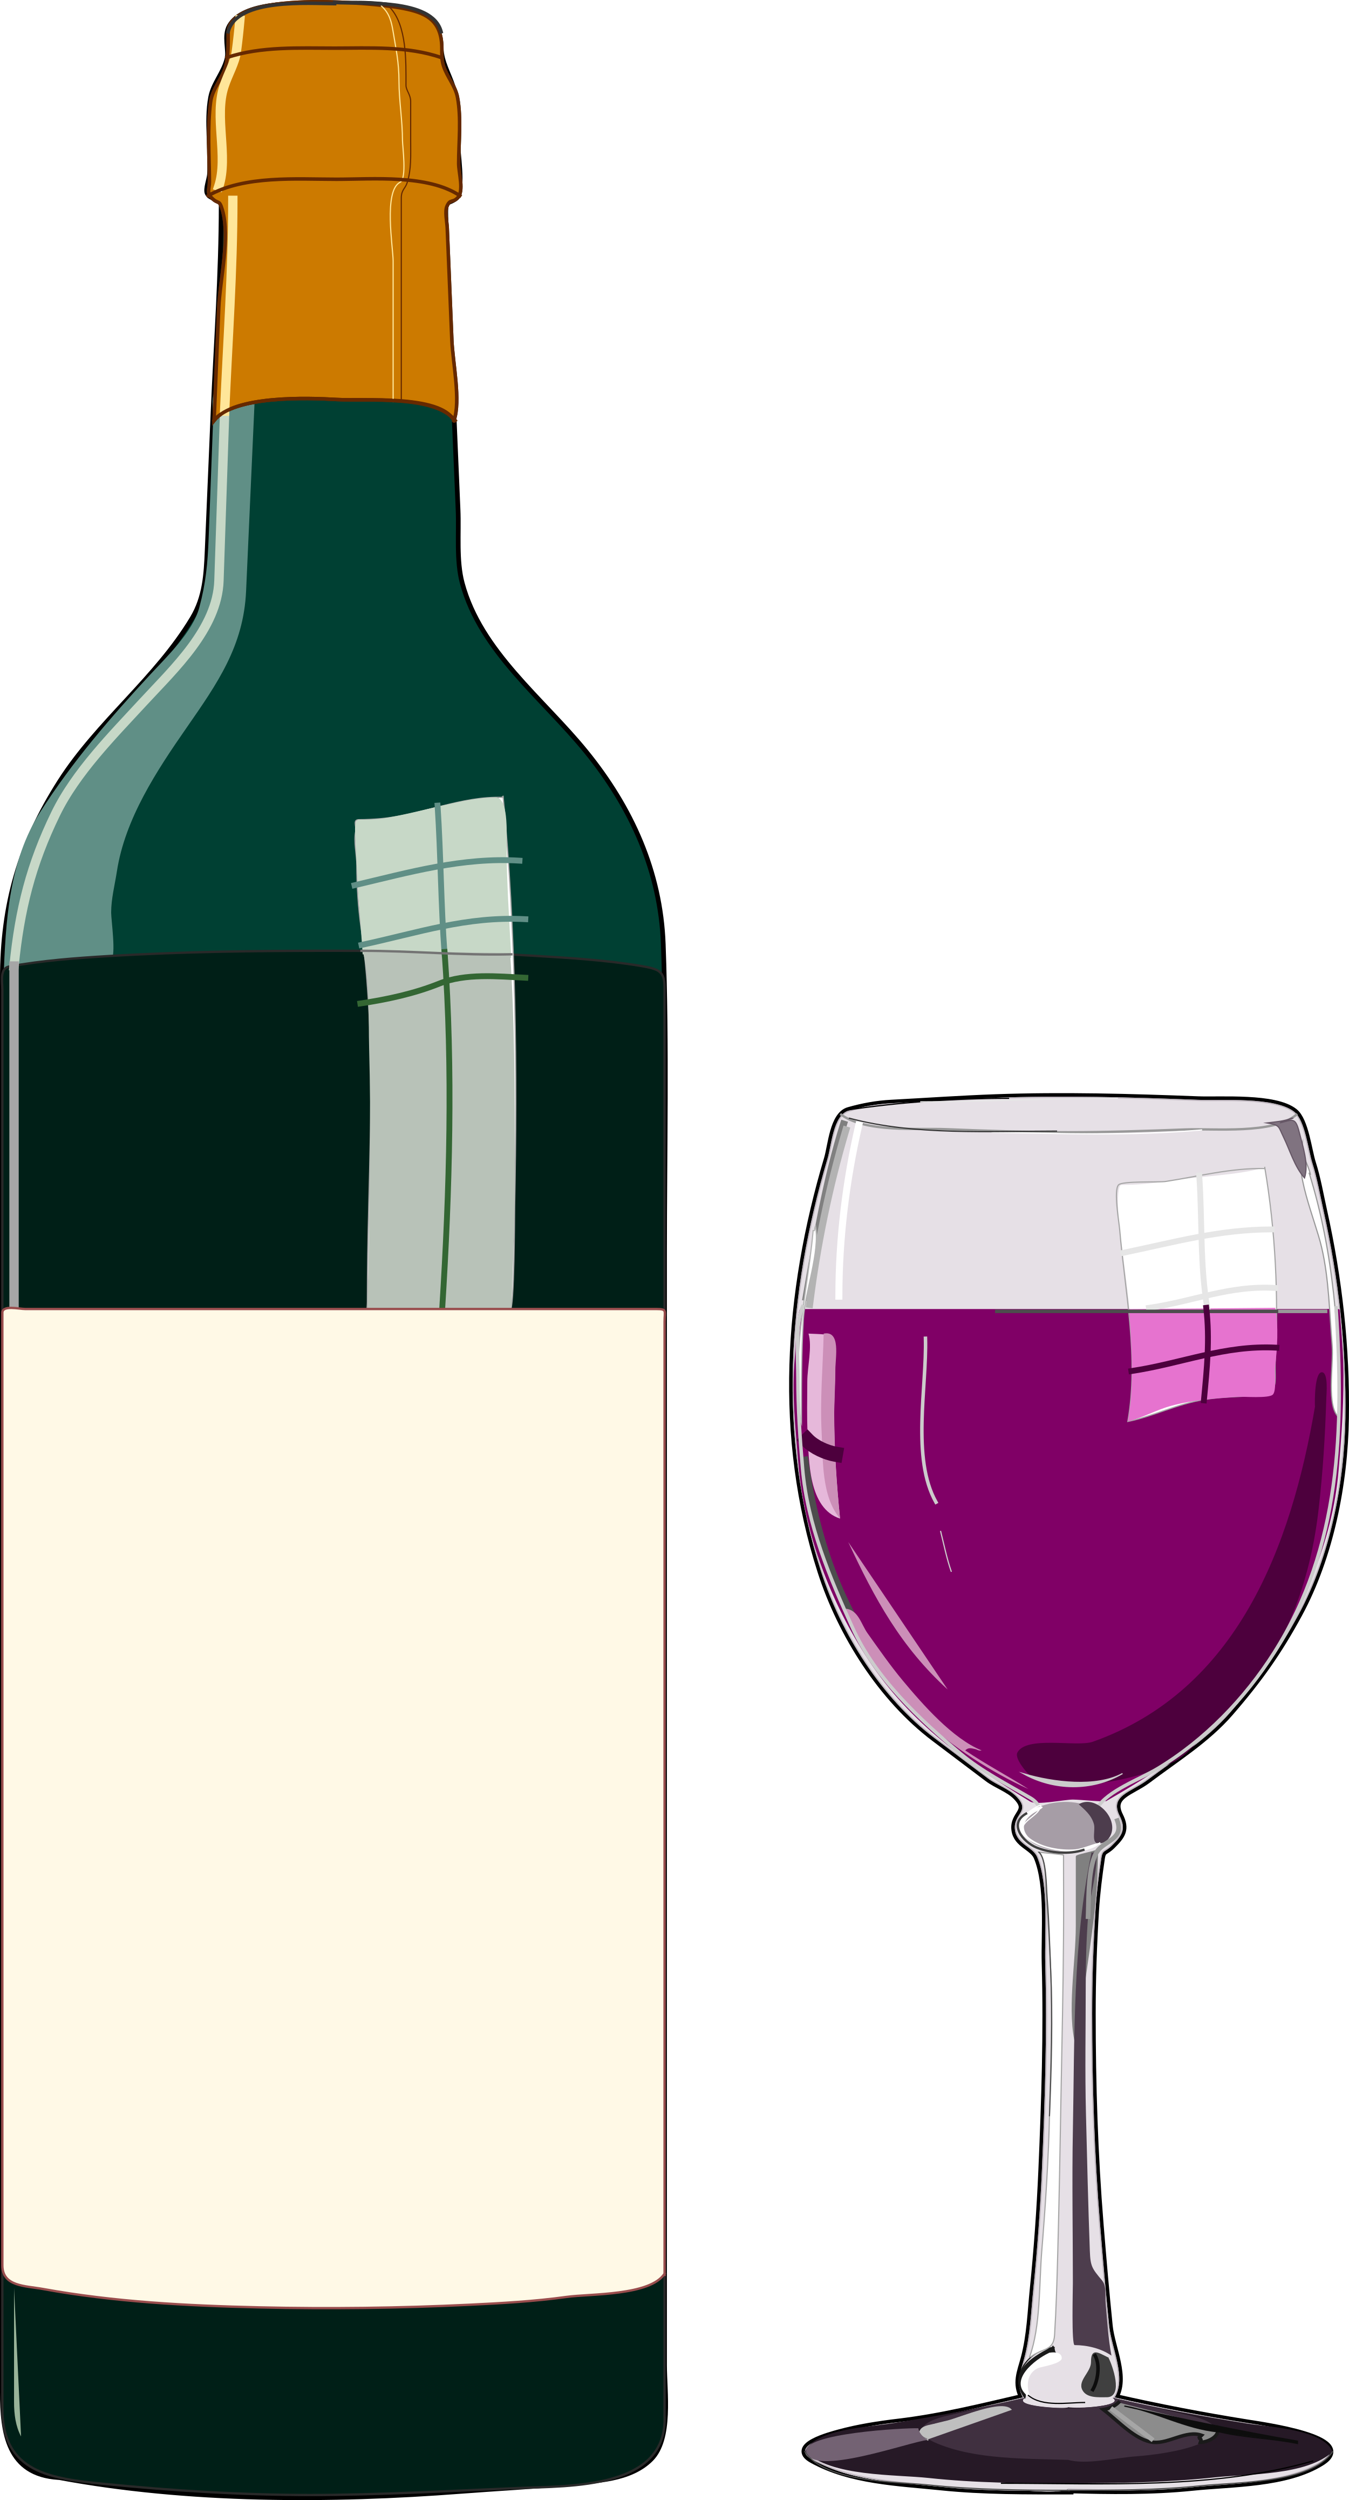 <?xml version="1.0" encoding="UTF-8" standalone="no"?>
<!-- Generator: Adobe Illustrator 12.0.0, SVG Export Plug-In . SVG Version: 6.00 Build 51448)  -->
<svg
    xmlns:inkscape="http://www.inkscape.org/namespaces/inkscape"
    xmlns:rdf="http://www.w3.org/1999/02/22-rdf-syntax-ns#"
    xmlns="http://www.w3.org/2000/svg"
    xmlns:cc="http://web.resource.org/cc/"
    xmlns:dc="http://purl.org/dc/elements/1.1/"
    xmlns:sodipodi="http://inkscape.sourceforge.net/DTD/sodipodi-0.dtd"
    xmlns:svg="http://www.w3.org/2000/svg"
    xmlns:ns1="http://sozi.baierouge.fr"
    xmlns:xlink="http://www.w3.org/1999/xlink"
    id="Layer_1"
    style="enable-background:new 0 0 115.301 213.549"
    sodipodi:docname="Bottiglia di vino pregiato.svg"
    xml:space="preserve"
    viewBox="0 0 115.301 213.549"
    sodipodi:version="0.32"
    version="1.0"
    inkscape:version="0.40+cvs"
    sodipodi:docbase="F:\openclip\svg3"
  >
<sodipodi:namedview
      id="base"
      bordercolor="#666666"
      inkscape:pageshadow="2"
      inkscape:window-width="640"
      pagecolor="#ffffff"
      inkscape:zoom="1.7700856"
      inkscape:window-x="22"
      borderopacity="1.0"
      inkscape:current-layer="Layer_1"
      inkscape:cx="57.650504"
      inkscape:cy="106.77450"
      inkscape:window-y="22"
      inkscape:window-height="540"
      inkscape:pageopacity="0.0"
  />
<g
      id="g3"
    >
	<path
        id="path5"
        style="fill:#004033"
        d="m5 211.61c11.05 2.07 23.26 2.045 34.444 1.188 3.036-0.232 6.068-0.386 9.101-0.674 2.379-0.226 5.315-0.275 7.106-2.065 1.747-1.747 1.149-5.769 1.149-8.057v-94.975c0-8.788 0.214-17.604-0.109-26.388-0.229-6.192-2.711-11.658-6.59-16.431-3.716-4.572-9.016-8.547-10.59-14.394-0.521-1.934-0.274-4.273-0.359-6.259-0.188-4.422-0.377-8.843-0.565-13.265-0.147-3.454-0.294-6.907-0.441-10.361-0.026-0.609-0.043-1.212-0.043-1.821 0-1.111 0.341-0.642 0.9-1.2 0.677-0.677 0.1-4.042 0.1-4.97 0-1.565 0.111-3.088-0.351-4.48-0.426-1.283-0.982-2.103-1.05-3.35-0.098-1.799-0.691-2.596-2.566-3.223-2.521-0.841-5.364-0.578-7.978-0.578-1.994 0-6.38-0.163-7.555 1.9-0.495 0.869-0.026 2.069-0.2 2.8-0.283 1.186-1.178 2.115-1.4 3.3-0.397 2.116 0.051 4.435-0.1 6.6-0.027 0.394-0.357 1.249-0.2 1.6 0.264 0.593 1.2 0.378 1.2 1 0 5.917-0.445 11.854-0.697 17.765-0.167 3.924-0.334 7.848-0.502 11.771-0.086 2.03-0.195 3.955-1.275 5.755-3.097 5.161-8.081 8.868-11.322 13.942-3.431 5.378-4.907 10.502-4.907 16.883v7.928 97.348 15.402c0 3.49 0.449 7.05 4.8 7.32"
    />
	<path
        id="path7"
        style="stroke:#000000;stroke-width:.4;stroke-miterlimit:10;stroke-linecap:square;fill:none"
        d="m5 211.61c11.05 2.07 23.26 2.045 34.444 1.188 3.036-0.232 6.068-0.386 9.101-0.674 2.379-0.226 5.315-0.275 7.106-2.065 1.747-1.747 1.149-5.769 1.149-8.057v-94.975c0-8.788 0.214-17.604-0.109-26.388-0.229-6.192-2.711-11.658-6.59-16.431-3.716-4.572-9.016-8.547-10.59-14.394-0.521-1.934-0.274-4.273-0.359-6.259-0.188-4.422-0.377-8.843-0.565-13.265-0.147-3.454-0.294-6.907-0.441-10.361-0.026-0.609-0.043-1.212-0.043-1.821 0-1.111 0.341-0.642 0.9-1.2 0.677-0.677 0.1-4.042 0.1-4.97 0-1.565 0.111-3.088-0.351-4.48-0.426-1.283-0.982-2.103-1.05-3.35-0.098-1.799-0.691-2.596-2.566-3.223-2.521-0.841-5.364-0.578-7.978-0.578-1.994 0-6.38-0.163-7.555 1.9-0.495 0.869-0.026 2.069-0.2 2.8-0.283 1.186-1.178 2.115-1.4 3.3-0.397 2.116 0.051 4.435-0.1 6.6-0.027 0.394-0.357 1.249-0.2 1.6 0.264 0.593 1.2 0.378 1.2 1 0 5.917-0.445 11.854-0.697 17.765-0.167 3.924-0.334 7.848-0.502 11.771-0.086 2.03-0.195 3.955-1.275 5.755-3.097 5.161-8.081 8.868-11.322 13.942-3.431 5.378-4.907 10.502-4.907 16.883v7.928 97.348 15.402c0 3.49 0.449 7.05 4.8 7.32"
    />
	<path
        id="path9"
        style="fill:#608F86"
        d="m3.3 82.413c1.035-0.027 2.067-0.134 3.101-0.2 0.499-0.032 2.784 0.121 3.1-0.2 0.44-0.446 0-3.395 0-4.074 0-1.166 0.314-2.364 0.491-3.514 0.694-4.503 3.413-8.609 5.959-12.271 2.635-3.79 4.871-6.976 5.082-11.66 0.256-5.693 0.512-11.387 0.768-17.081-0.591 0.034-3.157-0.197-3.5 0.2-0.253 0.293-0.068 1.799-0.082 2.166-0.129 3.392-0.258 6.783-0.386 10.175-0.083 2.173-0.236 3.849-0.801 5.947-0.558 2.071-2.757 4.169-4.17 5.695-3.464 3.741-6.667 7.445-9.415 11.746-2.71 4.242-2.966 9.43-3.146 14.271 0.038-1.18 2.309-0.919 2.999-1.2"
    />
	<path
        id="path11"
        style="fill:#001F17"
        d="m56.8 206.31c0.305 6.307-8.062 6.021-12.532 6.207-5.929 0.246-11.829 0.594-17.767 0.594-5.868 0-11.746-0.367-17.582-0.948-4.512-0.449-8.719-0.938-8.719-6.422v-85.437-35.788c0-0.666-0.241-1.807 0.585-1.958 2.841-0.517 5.69-0.726 8.57-0.9 6.269-0.379 12.572-0.448 18.852-0.448 5.799 0 11.62 0.075 17.41 0.426 3.044 0.184 6.141 0.367 9.15 0.869 1.551 0.258 2.033 0.452 2.033 1.846v34.106 86.995 0.87"
    />
	<path
        id="path13"
        style="stroke:#292929;stroke-width:.2;stroke-miterlimit:10;stroke-linecap:square;fill:none"
        d="m56.8 206.31c0.305 6.307-8.062 6.021-12.532 6.207-5.929 0.246-11.829 0.594-17.767 0.594-5.868 0-11.746-0.367-17.582-0.948-4.512-0.449-8.719-0.938-8.719-6.422v-85.437-35.788c0-0.666-0.241-1.807 0.585-1.958 2.841-0.517 5.69-0.726 8.57-0.9 6.269-0.379 12.572-0.448 18.852-0.448 5.799 0 11.62 0.075 17.41 0.426 3.044 0.184 6.141 0.367 9.15 0.869 1.551 0.258 2.033 0.452 2.033 1.846v34.106 86.995 0.87"
    />
	<path
        id="path15"
        style="fill:#FFFFFF"
        d="m43 68.013c1.098 11.516 1.223 23.416 0.988 34.979-0.016 0.756-0.019 8.904-0.395 8.928-3.045 0.197-5.979 0.362-8.938 1.152-0.622 0.166-2.357 1.413-2.856 1.341-0.843-0.121-0.399-2.254-0.399-3.224 0-2.735 0.051-5.49 0.118-8.225 0.192-7.824 0.461-15.903-0.649-23.67-0.252-1.763-0.369-3.586-0.369-5.367 0-0.925-0.277-2.005-0.1-2.915 0.086-0.44-0.274-1 0.285-1 0.618 0 1.211-0.033 1.827-0.084 1.778-0.148 3.551-0.724 5.287-1.116 1.564-0.348 3.897-0.279 5.201-0.795"
    />
	<path
        id="path17"
        style="stroke:#A6A6A6;stroke-width:.1;stroke-miterlimit:10;stroke-linecap:square;fill:none"
        d="m43 68.013c1.098 11.516 1.223 23.416 0.988 34.979-0.016 0.756-0.019 8.904-0.395 8.928-3.045 0.197-5.979 0.362-8.938 1.152-0.622 0.166-2.357 1.413-2.856 1.341-0.843-0.121-0.399-2.254-0.399-3.224 0-2.735 0.051-5.49 0.118-8.225 0.192-7.824 0.461-15.903-0.649-23.67-0.252-1.763-0.369-3.586-0.369-5.367 0-0.925-0.277-2.005-0.1-2.915 0.086-0.44-0.274-1 0.285-1 0.618 0 1.211-0.033 1.827-0.084 3.542-0.295 6.885-1.957 10.487-1.815"
    />
	<path
        id="path19"
        style="fill:#C7D8C7"
        d="m31 81.513c-0.212-3.202-0.508-6.397-0.6-9.6-0.014-0.489-0.227-1.9 0.285-1.9 0.734 0 1.476-0.01 2.202-0.131 1.654-0.276 3.277-0.7 4.912-1.069 1.481-0.334 3.026-0.7 4.55-0.7 1.114 0 0.95 2.93 0.95 4.019 0 3.22 0.232 6.465 0.4 9.681-4.232-0.101-8.466-0.2-12.699-0.3"
    />
	<path
        id="path21"
        style="fill:#B8C2B8"
        d="m43.601 81.413c0.386 5.825 0.399 11.726 0.399 17.565 0 2.767-0.032 5.556-0.131 8.32-0.054 1.5-0.109 2.999-0.164 4.498-0.01 0.276-3.472 0.345-4.127 0.395-2.592 0.198-5.418 0.651-7.627 2.121-1.082 0.72-0.55-1.53-0.55-2.145 0-1.554 0.077-3.102 0.1-4.655 0.089-5.96 0.217-11.94 0.05-17.9-0.076-2.717 0.095-5.825-0.55-8.4 4.199 0.059 8.399 0.126 12.6 0.193"
    />
	<path
        id="path23"
        style="stroke:#608F86;stroke-width:.5;stroke-miterlimit:10;stroke-linecap:square;fill:none"
        d="m30.3 75.613c4.688-1.101 9.227-2.405 14.101-2.1"
    />
	<path
        id="path25"
        style="stroke:#608F86;stroke-width:.5;stroke-miterlimit:10;stroke-linecap:square;fill:none"
        d="m37.4 68.813c0.281 4.231 0.283 8.464 0.6 12.7"
    />
	<path
        id="path27"
        style="stroke:#336633;stroke-width:.5;stroke-miterlimit:10;stroke-linecap:square;fill:none"
        d="m38 81.313c0.719 10.008 0.429 20.39-0.2 30.4"
    />
	<path
        id="path29"
        style="stroke:#608F86;stroke-width:.5;stroke-miterlimit:10;stroke-linecap:square;fill:none"
        d="m30.9 80.712c4.852-1.04 8.946-2.466 14-2.2"
    />
	<path
        id="path31"
        style="stroke:#336633;stroke-width:.5;stroke-miterlimit:10;stroke-linecap:square;fill:none"
        d="m30.8 85.712c2.282-0.342 4.593-0.837 6.741-1.696 2.252-0.9 4.999-0.616 7.36-0.503"
    />
	<path
        id="path33"
        style="fill:#404040"
        d="m38.8 35.913c-1.179-2.226-7.821-1.66-10.022-1.79-2.492-0.146-8.778-0.359-10.478 1.79 0.132-3.202 0.264-6.404 0.396-9.606 0.098-2.365 1-6.062 0.305-8.394-0.276-0.925-0.323-0.423-0.9-1-0.47-0.47-0.196-0.755-0.2-1.4-0.014-2.162-0.19-4.635 0.1-6.8 0.153-1.146 1.021-2.02 1.3-3.1 0.23-0.893 0.2-1.866 0.2-2.8 0-3.787 12.496-2.545 14.686-2.148 1.799 0.327 3.199 0.785 3.515 2.648 0.148 0.873-0.05 1.5 0.2 2.3 0.299 0.958 1.013 1.703 1.2 2.7 0.336 1.788 0.1 3.822 0.1 5.653 0 0.811 0.481 2.366-0.1 2.947-0.426 0.426-0.622 0.067-0.9 0.7-0.199 0.452 0.002 1.343 0.023 1.859 0.132 3.198 0.264 6.396 0.395 9.595 0.076 1.878 0.778 5.192 0.18 6.846"
    />
	<path
        id="path35"
        style="stroke:#333333;stroke-width:.3;stroke-miterlimit:10;stroke-linecap:square;fill:none"
        d="m38.8 35.913c-1.179-2.226-7.821-1.66-10.022-1.79-2.492-0.146-8.778-0.359-10.478 1.79 0.132-3.202 0.264-6.404 0.396-9.606 0.098-2.365 1-6.062 0.305-8.394-0.276-0.925-0.323-0.423-0.9-1-0.47-0.47-0.196-0.755-0.2-1.4-0.014-2.162-0.19-4.635 0.1-6.8 0.153-1.146 1.021-2.02 1.3-3.1 0.23-0.893 0.2-1.866 0.2-2.8 0-3.787 12.496-2.545 14.686-2.148 1.799 0.327 3.199 0.785 3.515 2.648 0.148 0.873-0.05 1.5 0.2 2.3 0.299 0.958 1.013 1.703 1.2 2.7 0.336 1.788 0.1 3.822 0.1 5.653 0 0.811 0.481 2.366-0.1 2.947-0.426 0.426-0.622 0.067-0.9 0.7-0.199 0.452 0.002 1.343 0.023 1.859 0.132 3.198 0.264 6.396 0.395 9.595 0.076 1.878 0.778 5.192 0.18 6.846"
    />
	<path
        id="path37"
        style="stroke:#C7D8C7;stroke-width:.8;stroke-miterlimit:10;stroke-linecap:square;fill:none"
        d="m19.2 35.212c-0.162 4.795-0.324 9.591-0.486 14.386-0.139 4.107-3.858 7.537-6.447 10.342-2.65 2.871-5.781 6.018-7.508 9.562-2.124 4.359-3.078 8.197-3.56 13.011"
    />
		<line
        id="line39"
        style="stroke:#A6A6A6;stroke-width:.8;stroke-miterlimit:10;stroke-linecap:square;fill:none"
        y2="111.61"
        y1="82.513"
        x2="1.2"
        x1="1.2"
    />
	<path
        id="path41"
        style="fill:#CC7A00"
        d="m38.8 35.913c-1.179-2.226-7.821-1.66-10.022-1.79-2.492-0.146-8.778-0.359-10.478 1.79 0.132-3.202 0.264-6.404 0.396-9.606 0.098-2.365 1-6.062 0.305-8.394-0.276-0.925-0.323-0.423-0.9-1-0.47-0.47-0.196-0.755-0.2-1.4-0.014-2.162-0.19-4.635 0.1-6.8 0.153-1.146 1.021-2.02 1.3-3.1 0.23-0.893 0.2-1.866 0.2-2.8 0-3.787 12.496-2.545 14.686-2.148 1.799 0.327 3.199 0.785 3.515 2.648 0.148 0.873-0.05 1.5 0.2 2.3 0.299 0.958 1.013 1.703 1.2 2.7 0.336 1.788 0.1 3.822 0.1 5.653 0 0.811 0.481 2.366-0.1 2.947-0.426 0.426-0.622 0.067-0.9 0.7-0.199 0.452 0.002 1.343 0.023 1.859 0.132 3.198 0.264 6.396 0.395 9.595 0.076 1.878 0.778 5.192 0.18 6.846"
    />
	<path
        id="path43"
        style="stroke:#662900;stroke-width:.3;stroke-miterlimit:10;stroke-linecap:square;fill:none"
        d="m38.8 35.913c-1.179-2.226-7.821-1.66-10.022-1.79-2.492-0.146-8.778-0.359-10.478 1.79 0.132-3.202 0.264-6.404 0.396-9.606 0.098-2.365 1-6.062 0.305-8.394-0.276-0.925-0.323-0.423-0.9-1-0.47-0.47-0.196-0.755-0.2-1.4-0.014-2.162-0.19-4.635 0.1-6.8 0.153-1.146 1.021-2.02 1.3-3.1 0.23-0.893 0.2-1.866 0.2-2.8 0-3.787 12.496-2.545 14.686-2.148 1.799 0.327 3.199 0.785 3.515 2.648 0.148 0.873-0.05 1.5 0.2 2.3 0.299 0.958 1.013 1.703 1.2 2.7 0.336 1.788 0.1 3.822 0.1 5.653 0 0.811 0.481 2.366-0.1 2.947-0.426 0.426-0.622 0.067-0.9 0.7-0.199 0.452 0.002 1.343 0.023 1.859 0.132 3.198 0.264 6.396 0.395 9.595 0.076 1.878 0.778 5.192 0.18 6.846"
    />
	<path
        id="path45"
        style="stroke:#662900;stroke-width:.1;stroke-miterlimit:10;stroke-linecap:square;fill:none"
        d="m33.3 0.613c1.494 1.524 1.4 4.729 1.4 6.675 0 0.424 0.4 0.799 0.4 1.363v3.342c0 1.299 0.067 2.461-0.301 3.62-0.159 0.501-0.5 0.599-0.5 1.297v5.371 12.031"
    />
	<path
        id="path47"
        style="stroke:#FFE699;stroke-width:.1;stroke-miterlimit:10;stroke-linecap:square;fill:none"
        d="m32.601 0.513c0.688 0.616 0.86 1.346 1 2.2 0.246 1.494 0.5 2.609 0.5 4.247 0 1.557 0.3 3.35 0.3 5.034 0 0.503 0.386 3.275-0.2 3.57-1.441 0.724-0.6 5.609-0.6 6.718v12.031"
    />
	<path
        id="path49"
        style="stroke:#FFE699;stroke-width:.8;stroke-miterlimit:10;stroke-linecap:square;fill:none"
        d="m19.2 35.113c0.261-5.993 0.7-12.001 0.7-18"
    />
	<path
        id="path51"
        style="stroke:#FFE699;stroke-width:.8;stroke-miterlimit:10;stroke-linecap:square;fill:none"
        d="m18.7 15.913c0.837-2.588-0.421-5.924 0.45-8.55 0.363-1.096 0.915-1.967 1.05-2.95 0.119-0.868 0.218-1.785 0.3-2.7"
    />
	<path
        id="path53"
        style="stroke:#662900;stroke-width:.3;stroke-miterlimit:10;stroke-linecap:square;fill:none"
        d="m38.9 35.913c-1.761-2.2-7.486-1.635-10.123-1.79-2.491-0.146-8.777-0.359-10.477 1.79"
    />
	<path
        id="path55"
        style="fill:#99B399"
        d="m1.2 195.41v9.764c0 1.041 0.133 2.061 0.6 2.937-0.2-4.23-0.4-8.46-0.6-12.7"
    />
	<path
        id="path57"
        style="fill:#FFF9E6"
        d="m56.8 194.21c-1.234 1.89-6.354 1.704-8.375 1.982-2.735 0.378-5.556 0.537-8.313 0.669-5.986 0.287-11.961 0.358-17.952 0.224-6.184-0.141-12.394-0.465-18.488-1.571-1.531-0.278-3.471-0.202-3.471-2.027v-5.655-49.853-21.2-4.653c0-0.673 1.437-0.316 1.966-0.316h47.013 6.918c0.943 0 0.703 0.15 0.703 1.088v16.124c-0.001 21.63-0.001 43.93-0.001 65.2"
    />
	<path
        id="path59"
        style="stroke:#994D4D;stroke-width:.2;stroke-miterlimit:10;stroke-linecap:square;fill:none"
        d="m56.8 194.21c-1.234 1.89-6.354 1.704-8.375 1.982-2.735 0.378-5.556 0.537-8.313 0.669-5.986 0.287-11.961 0.358-17.952 0.224-6.184-0.141-12.394-0.465-18.488-1.571-1.531-0.278-3.471-0.202-3.471-2.027v-5.655-49.853-21.2-4.653c0-0.673 1.437-0.316 1.966-0.316h47.013 6.918c0.943 0 0.703 0.15 0.703 1.088v16.124 65.288"
    />
	<path
        id="path61"
        style="stroke:#662900;stroke-width:.3;stroke-miterlimit:10;stroke-linecap:square;fill:none"
        d="m17.8 16.712c3.069-1.75 7.54-1.4 10.957-1.4 3.134 0 7.819-0.423 10.543 1.4"
    />
	<path
        id="path63"
        style="stroke:#662900;stroke-width:.3;stroke-miterlimit:10;stroke-linecap:square;fill:none"
        d="m19.4 4.913c2.898-0.972 6.188-0.8 9.2-0.8 2.97 0 6.253-0.19 9.1 0.8"
    />
	<path
        id="path65"
        style="stroke:#333333;stroke-width:.3;stroke-miterlimit:10;stroke-linecap:square;fill:none"
        d="m19.5 2.712c0.743-2.906 6.912-2.4 9.101-2.4"
    />
	<path
        id="path67"
        style="stroke:#333333;stroke-width:.3;stroke-miterlimit:10;stroke-linecap:square;fill:none"
        d="m28.601 0.212c2.219 0.148 8.353-0.416 9.1 2.5"
    />
	<path
        id="path69"
        style="stroke:#737373;stroke-width:.2;stroke-miterlimit:10;stroke-linecap:square;fill:none"
        d="m30.9 81.212c4.261 0 8.545 0.403 12.8 0.3"
    />
	<path
        id="path71"
        style="stroke:#000000;stroke-width:.7;stroke-miterlimit:10;stroke-linecap:square;fill:none"
        d="m91.3 212.61c3.538 0.093 7.097 0.151 10.625-0.213 3.385-0.35 8.002-0.254 10.982-2.117 3.101-1.938-4.953-3.053-6.307-3.27-3.849-0.616-7.585-1.331-11.4-2.201 1.076-1.688-0.254-4.25-0.445-6.128-0.294-2.879-0.542-5.759-0.777-8.644-0.489-6.011-0.678-11.997-0.678-18.027 0-2.958 0.099-5.883 0.283-8.835 0.095-1.506 0.278-2.956 0.5-4.449 0.117-0.787 0.342-0.543 0.917-1.116 0.856-0.852 1.225-1.353 0.65-2.5-0.893-1.784 1.021-2.072 2.405-3.117 2.412-1.818 5.046-3.447 7.031-5.734 2.429-2.799 4.119-5.165 5.884-8.42 2.681-4.944 3.884-11.111 3.972-16.698 0.093-6.004-0.562-11.867-1.865-17.731-0.3-1.352-0.533-2.734-0.954-4.054-0.345-1.079-0.616-3.621-1.522-4.345-1.63-1.302-6.247-0.944-8.216-1.02-5.772-0.222-11.529-0.382-17.305-0.176-2.97 0.106-5.922 0.313-8.887 0.47-1.247 0.065-2.444 0.283-3.643 0.626-1.289 0.368-1.437 2.939-1.773 4.068-3.434 11.524-4.265 23.732-0.549 35.248 1.718 5.325 5.174 10.798 9.681 14.196 1.518 1.145 3.035 2.288 4.553 3.433 0.752 0.567 1.782 0.884 2.438 1.555 1.317 1.348-0.297 1.521-0.101 2.899 0.174 1.218 1.521 1.387 1.9 2.301 1.02 2.456 0.616 6.498 0.689 9.126 0.164 5.869-0.032 11.731-0.286 17.597-0.146 3.38-0.388 6.783-0.73 10.148-0.202 1.975-0.262 4.012-0.772 5.929-0.33 1.239-0.787 2.159-0.101 3.399-3.57 0.824-7.065 1.7-10.701 2.13-1.682 0.199-3.437 0.471-5.07 0.917-0.773 0.211-4.218 1.115-2.295 2.184 3.295 1.829 7.346 1.944 11.014 2.323 3.632 0.375 7.307 0.347 10.953 0.347"
    />
	<path
        id="path73"
        style="fill:#E6E6E6"
        d="m91.3 212.61c3.538 0.093 7.097 0.151 10.625-0.213 3.385-0.35 8.002-0.254 10.982-2.117 3.101-1.938-4.953-3.053-6.307-3.27-3.849-0.616-7.585-1.331-11.4-2.201 1.076-1.688-0.254-4.25-0.445-6.128-0.294-2.879-0.542-5.759-0.777-8.644-0.489-6.011-0.678-11.997-0.678-18.027 0-2.958 0.099-5.883 0.283-8.835 0.095-1.506 0.278-2.956 0.5-4.449 0.117-0.787 0.342-0.543 0.917-1.116 0.856-0.852 1.225-1.353 0.65-2.5-0.893-1.784 1.021-2.072 2.405-3.117 2.412-1.818 5.046-3.447 7.031-5.734 2.429-2.799 4.119-5.165 5.884-8.42 2.681-4.944 3.884-11.111 3.972-16.698 0.093-6.004-0.562-11.867-1.865-17.731-0.3-1.352-0.533-2.734-0.954-4.054-0.345-1.079-0.616-3.621-1.522-4.345-1.63-1.302-6.247-0.944-8.216-1.02-5.772-0.222-11.529-0.382-17.305-0.176-2.97 0.106-5.922 0.313-8.887 0.47-1.247 0.065-2.444 0.283-3.643 0.626-1.289 0.368-1.437 2.939-1.773 4.068-3.434 11.524-4.265 23.732-0.549 35.248 1.718 5.325 5.174 10.798 9.681 14.196 1.518 1.145 3.035 2.288 4.553 3.433 0.752 0.567 1.782 0.884 2.438 1.555 1.317 1.348-0.297 1.521-0.101 2.899 0.174 1.218 1.521 1.387 1.9 2.301 1.02 2.456 0.616 6.498 0.689 9.126 0.164 5.869-0.032 11.731-0.286 17.597-0.146 3.38-0.388 6.783-0.73 10.148-0.202 1.975-0.262 4.012-0.772 5.929-0.33 1.239-0.787 2.159-0.101 3.399-3.717 0.858-7.339 1.732-11.123 2.181-1.676 0.198-3.399 0.524-5.027 0.97-1.386 0.379-3.64 1.123-1.482 2.32 3.164 1.758 7.397 1.754 10.908 2.117 1.864 0.192 3.756 0.223 5.628 0.277 1.403 0.02 4.075 0.35 4.912-0.09"
    />
	<path
        id="path75"
        style="stroke:#BFBFBF;stroke-width:.1;stroke-miterlimit:10;stroke-linecap:square;fill:none"
        d="m91.3 212.61c3.538 0.093 7.097 0.151 10.625-0.213 3.385-0.35 8.002-0.254 10.982-2.117 3.101-1.938-4.953-3.053-6.307-3.27-3.849-0.616-7.585-1.331-11.4-2.201 1.076-1.688-0.254-4.25-0.445-6.128-0.294-2.879-0.542-5.759-0.777-8.644-0.489-6.011-0.678-11.997-0.678-18.027 0-2.958 0.099-5.883 0.283-8.835 0.095-1.506 0.278-2.956 0.5-4.449 0.117-0.787 0.342-0.543 0.917-1.116 0.856-0.852 1.225-1.353 0.65-2.5-0.893-1.784 1.021-2.072 2.405-3.117 2.412-1.818 5.046-3.447 7.031-5.734 2.429-2.799 4.119-5.165 5.884-8.42 2.681-4.944 3.884-11.111 3.972-16.698 0.093-6.004-0.562-11.867-1.865-17.731-0.3-1.352-0.533-2.734-0.954-4.054-0.345-1.079-0.616-3.621-1.522-4.345-1.63-1.302-6.247-0.944-8.216-1.02-5.772-0.222-11.529-0.382-17.305-0.176-2.97 0.106-5.922 0.313-8.887 0.47-1.247 0.065-2.444 0.283-3.643 0.626-1.289 0.368-1.437 2.939-1.773 4.068-3.434 11.524-4.265 23.732-0.549 35.248 1.718 5.325 5.174 10.798 9.681 14.196 1.518 1.145 3.035 2.288 4.553 3.433 0.752 0.567 1.782 0.884 2.438 1.555 1.317 1.348-0.297 1.521-0.101 2.899 0.174 1.218 1.521 1.387 1.9 2.301 1.02 2.456 0.616 6.498 0.689 9.126 0.164 5.869-0.032 11.731-0.286 17.597-0.146 3.38-0.388 6.783-0.73 10.148-0.202 1.975-0.262 4.012-0.772 5.929-0.33 1.239-0.787 2.159-0.101 3.399-3.57 0.824-7.065 1.7-10.701 2.13-1.682 0.199-3.437 0.471-5.07 0.917-0.773 0.211-4.218 1.115-2.295 2.184 3.295 1.829 7.346 1.944 11.014 2.323 3.632 0.375 7.307 0.347 10.953 0.347"
    />
	<path
        id="path77"
        style="fill:#E6E0E6"
        d="m91.3 212.61c3.538 0.093 7.097 0.151 10.625-0.213 3.385-0.35 8.002-0.254 10.982-2.117 3.101-1.938-4.953-3.053-6.307-3.27-3.849-0.616-7.585-1.331-11.4-2.201 1.076-1.688-0.254-4.25-0.445-6.128-0.294-2.879-0.542-5.759-0.777-8.644-0.489-6.011-0.678-11.997-0.678-18.027 0-2.958 0.099-5.883 0.283-8.835 0.095-1.506 0.278-2.956 0.5-4.449 0.117-0.787 0.342-0.543 0.917-1.116 0.856-0.852 1.225-1.353 0.65-2.5-0.893-1.784 1.021-2.072 2.405-3.117 2.412-1.818 5.046-3.447 7.031-5.734 2.429-2.799 4.119-5.165 5.884-8.42 2.681-4.944 3.884-11.111 3.972-16.698 0.093-6.004-0.562-11.867-1.865-17.731-0.3-1.352-0.533-2.734-0.954-4.054-0.345-1.079-0.616-3.621-1.522-4.345-1.63-1.302-6.247-0.944-8.216-1.02-5.772-0.222-11.529-0.382-17.305-0.176-2.97 0.106-5.922 0.313-8.887 0.47-1.247 0.065-2.444 0.283-3.643 0.626-1.289 0.368-1.437 2.939-1.773 4.068-3.434 11.524-4.265 23.732-0.549 35.248 1.718 5.325 5.174 10.798 9.681 14.196 1.518 1.145 3.035 2.288 4.553 3.433 0.752 0.567 1.782 0.884 2.438 1.555 1.317 1.348-0.297 1.521-0.101 2.899 0.174 1.218 1.521 1.387 1.9 2.301 1.02 2.456 0.616 6.498 0.689 9.126 0.164 5.869-0.032 11.731-0.286 17.597-0.146 3.38-0.388 6.783-0.73 10.148-0.202 1.975-0.262 4.012-0.772 5.929-0.33 1.239-0.787 2.159-0.101 3.399-3.717 0.858-7.339 1.732-11.123 2.181-1.676 0.198-3.399 0.524-5.027 0.97-1.386 0.379-3.64 1.123-1.482 2.32 3.164 1.758 7.397 1.754 10.908 2.117 1.864 0.192 3.756 0.223 5.628 0.277 1.403 0.02 4.075 0.35 4.912-0.09"
    />
	<path
        id="path79"
        style="stroke:#BFB6BF;stroke-width:.1;stroke-miterlimit:10;stroke-linecap:square;fill:none"
        d="m91.3 212.61c3.538 0.093 7.097 0.151 10.625-0.213 3.385-0.35 8.002-0.254 10.982-2.117 3.101-1.938-4.953-3.053-6.307-3.27-3.849-0.616-7.585-1.331-11.4-2.201 1.076-1.688-0.254-4.25-0.445-6.128-0.294-2.879-0.542-5.759-0.777-8.644-0.489-6.011-0.678-11.997-0.678-18.027 0-2.958 0.099-5.883 0.283-8.835 0.095-1.506 0.278-2.956 0.5-4.449 0.117-0.787 0.342-0.543 0.917-1.116 0.856-0.852 1.225-1.353 0.65-2.5-0.893-1.784 1.021-2.072 2.405-3.117 2.412-1.818 5.046-3.447 7.031-5.734 2.429-2.799 4.119-5.165 5.884-8.42 2.681-4.944 3.884-11.111 3.972-16.698 0.093-6.004-0.562-11.867-1.865-17.731-0.3-1.352-0.533-2.734-0.954-4.054-0.345-1.079-0.616-3.621-1.522-4.345-1.63-1.302-6.247-0.944-8.216-1.02-5.772-0.222-11.529-0.382-17.305-0.176-2.97 0.106-5.922 0.313-8.887 0.47-1.247 0.065-2.444 0.283-3.643 0.626-1.289 0.368-1.437 2.939-1.773 4.068-3.434 11.524-4.265 23.732-0.549 35.248 1.718 5.325 5.174 10.798 9.681 14.196 1.518 1.145 3.035 2.288 4.553 3.433 0.752 0.567 1.782 0.884 2.438 1.555 1.317 1.348-0.297 1.521-0.101 2.899 0.174 1.218 1.521 1.387 1.9 2.301 1.02 2.456 0.616 6.498 0.689 9.126 0.164 5.869-0.032 11.731-0.286 17.597-0.146 3.38-0.388 6.783-0.73 10.148-0.202 1.975-0.262 4.012-0.772 5.929-0.33 1.239-0.787 2.159-0.101 3.399-3.57 0.824-7.065 1.7-10.701 2.13-1.682 0.199-3.437 0.471-5.07 0.917-0.773 0.211-4.218 1.115-2.295 2.184 3.295 1.829 7.346 1.944 11.014 2.323 3.632 0.375 7.307 0.347 10.953 0.347"
    />
	<path
        id="path81"
        style="fill:#1A1A1A"
        d="m90 200.41c0.198 0.264 0 0.493 0.4 0.7-0.837 0.482-1.674 0.966-2.512 1.448-0.488 0.282-0.165 1.909-0.288 2.251-1.774-2.34 1.076-3.74 2.4-4.4"
    />
	<path
        id="path83"
        style="stroke:#1A1A1A;stroke-width:.1;stroke-miterlimit:10;stroke-linecap:square;fill:none"
        d="m90 200.41c0.198 0.264 0 0.493 0.4 0.7-0.837 0.482-1.674 0.966-2.512 1.448-0.488 0.282-0.165 1.909-0.288 2.251-1.446-1.906 0.445-4.174 2.5-4.299"
    />
	<path
        id="path85"
        style="fill:#FFFFFF"
        d="m88 201.31c0.948-2.587 0.808-6.192 1.043-9.071 0.317-3.895 0.577-7.808 0.664-11.716 0.091-4.105 0.258-8.207 0.093-12.313-0.085-2.104-0.238-4.207-0.374-6.308-0.07-1.081 0-3.075-0.626-3.692 0.223 0.03 2.101 0.177 2.101 0.252 0 2.35 0.018 4.699 0 7.049-0.032 4.423-0.131 8.849-0.211 13.271-0.084 4.68-0.15 9.362-0.293 14.041-0.071 2.342-0.14 4.683-0.285 7.021-0.05 0.8-1.326 1.05-2.112 1.47"
    />
	<path
        id="path87"
        style="stroke:#A6A6A6;stroke-width:.1;stroke-miterlimit:10;stroke-linecap:square;fill:none"
        d="m88 201.31c0.948-2.587 0.808-6.192 1.043-9.071 0.317-3.895 0.577-7.808 0.664-11.716 0.091-4.105 0.258-8.207 0.093-12.313-0.085-2.104-0.238-4.207-0.374-6.308-0.07-1.081 0-3.075-0.626-3.692 0.223 0.03 2.101 0.177 2.101 0.252 0 2.35 0.018 4.699 0 7.049-0.032 4.423-0.131 8.849-0.211 13.271-0.084 4.643-0.161 9.286-0.289 13.928-0.063 2.246-0.125 4.494-0.265 6.737-0.087 1.401-0.985 1.075-2.035 1.862"
    />
	<path
        id="path89"
        style="stroke:#4D4D4D;stroke-width:.1;stroke-miterlimit:10;stroke-linecap:square;fill:none"
        d="m89.7 180.71c0.16-4.171 0.285-8.327 0.1-12.5-0.09-2.03-0.137-4.074-0.3-6.1-0.078-0.967-0.057-3.386-0.7-3.9"
    />
	<path
        id="path91"
        style="stroke:#000000;stroke-width:.1;stroke-miterlimit:10;stroke-linecap:square;fill:none"
        d="m72.4 94.813c4.551-0.675 9.193-1 13.8-1"
    />
	<path
        id="path93"
        style="fill:#800066"
        d="m94.601 153.81c5.144-2.968 9.994-6.139 13.335-11.212 3.312-5.029 5.953-10.865 6.472-16.967 0.265-3.119 0.498-6.186 0.393-9.321-0.05-1.475-0.196-2.952-0.295-4.424-0.011-0.161-0.985-0.076-1.126-0.076h-21.422-22.146-1.402c-0.277 0-0.439 3.722-0.483 4.213-0.266 2.999 0.066 6.066 0.32 9.052 0.503 5.918 2.752 11.801 5.991 16.721 3.547 5.389 8.382 8.782 13.806 12.079 0.559 0.34 2.913-0.165 3.657-0.165 0.798 0.01 2.584 0.23 2.91 0.11"
    />
	<path
        id="path95"
        style="stroke:#999999;stroke-width:.2;stroke-miterlimit:10;stroke-linecap:square;fill:none"
        d="m110.8 95.212c-1.957 1.689-7.026 1.167-9.477 1.261-3.346 0.129-6.685 0.239-10.032 0.239-3.473 0-6.937-0.122-10.406-0.26-2.547-0.102-6.821 0.305-8.984-1.24"
    />
	<path
        id="path97"
        style="stroke:#FFFFFF;stroke-width:.1;stroke-miterlimit:10;stroke-linecap:square;fill:none"
        d="m102.7 96.513c-5.981 0.527-11.92 0.312-17.9 0.2"
    />
	<path
        id="path99"
        style="stroke:#333333;stroke-width:.1;stroke-miterlimit:10;stroke-linecap:square;fill:none"
        d="m90.3 96.613c-5.721 0-12.135 0.389-17.699-1.1"
    />
	<path
        id="path101"
        style="fill:#FFFFFF"
        d="m108.1 99.712c0.915 5.404 1.196 11.027 0.899 16.5-0.1 1.83 0.42 2.86-1.493 2.983-1.501 0.097-3.062 0.106-4.547 0.34-2.315 0.364-4.387 1.443-6.56 1.877 0.958-5.458-0.051-11.182-0.726-16.607-0.078-0.623-0.301-3.593 0.185-3.593 1.418 0 2.838-0.153 4.237-0.369 2.47-0.38 5.79-0.46 8-1.128"
    />
	<path
        id="path103"
        style="stroke:#A6A6A6;stroke-width:.1;stroke-miterlimit:10;stroke-linecap:square;fill:none"
        d="m108.1 99.712c0.915 5.404 1.196 11.027 0.899 16.5-0.1 1.83 0.42 2.86-1.493 2.983-1.501 0.097-3.062 0.106-4.547 0.34-2.315 0.364-4.387 1.443-6.56 1.877 0.962-5.477-0.235-10.954-0.7-16.4-0.057-0.664-0.523-3.33-0.1-3.8 0.325-0.361 3.415-0.202 4.05-0.3 2.814-0.434 5.581-1.16 8.45-1.1"
    />
	<path
        id="path105"
        style="stroke:#4D4D4D;stroke-width:.6;stroke-miterlimit:10;stroke-linecap:square;fill:none"
        d="m68.8 124.71c0.905 6.622 2.942 12.709 7.101 18"
    />
	<path
        id="path107"
        style="fill:#E6B8DA"
        d="m69.101 113.91c2.173 0.1 2.3-0.064 2.3 2.167 0 1.515-0.101 3.021-0.101 4.537 0 3.072 0.195 6.042 0.5 9.097-2.719-0.883-2.657-4.963-2.773-7.281-0.075-1.47-0.027-2.94-0.027-4.4 0-1.28 0.438-2.98 0.101-4.13"
    />
	<path
        id="path109"
        style="fill:#CC8FB8"
        d="m70.4 113.91c1.483-0.29 1 2.056 1 3.037 0 1.371-0.101 2.739-0.101 4.112 0 2.921 0.211 5.746 0.5 8.65-1.61-1.902-1.451-5.069-1.574-7.407-0.145-2.79 0.111-5.6 0.175-8.39"
    />
	<path
        id="path111"
        style="stroke:#808080;stroke-width:.6;stroke-miterlimit:10;stroke-linecap:square;fill:none"
        d="m72.101 96.013c-1.516 4.841-2.335 9.816-3.2 14.8"
    />
	<path
        id="path113"
        style="stroke:#B3B3B3;stroke-width:.6;stroke-miterlimit:10;stroke-linecap:square;fill:none"
        d="m72.3 96.513c-1.438 4.849-2.473 9.884-3.1 14.9"
    />
	<path
        id="path115"
        style="fill:#FFFFFF"
        d="m69.5 105.11c-0.307 3.446-1.031 6.821-1.235 10.298-0.101 1.727-0.176 4.731 0.235 6.103 0-2.952-0.019-5.89 0.165-8.837 0.15-2.414 1.443-5.714 1.035-7.963-0.025 0.19-0.151 0.32-0.2 0.4"
    />
	<path
        id="path117"
        style="stroke:#B3B3B3;stroke-width:.1;stroke-miterlimit:10;stroke-linecap:square;fill:none"
        d="m69.5 105.11c-0.307 3.446-1.031 6.821-1.235 10.298-0.101 1.727-0.176 4.731 0.235 6.103 0-2.952-0.019-5.89 0.165-8.837 0.15-2.414 1.443-5.714 1.035-7.963-0.065 0.125-0.048 0.271-0.1 0.4"
    />
	<path
        id="path119"
        style="stroke:#FFFFFF;stroke-width:.6;stroke-miterlimit:10;stroke-linecap:square;fill:none"
        d="m73.4 96.113c-1.096 4.755-1.7 9.713-1.7 14.6"
    />
		<line
        id="line121"
        style="stroke:#999999;stroke-width:.3;stroke-miterlimit:10;stroke-linecap:square;fill:none"
        y2="112.01"
        y1="112.01"
        x2="113.3"
        x1="109.1"
    />
	<path
        id="path123"
        style="fill:#FFFFFF"
        d="m111.9 100.21c2.105 6.738 2.6 13.876 2.6 20.9-1.193-0.821-0.503-4.543-0.64-6.176-0.23-2.772-0.264-5.687-0.902-8.401-0.575-2.451-2.399-6.424-1.658-8.823-0.09 0.907 0.64 2.011 0.6 2.503"
    />
	<path
        id="path125"
        style="stroke:#999999;stroke-width:.1;stroke-miterlimit:10;stroke-linecap:square;fill:none"
        d="m111.9 100.21c2.105 6.738 2.6 13.876 2.6 20.9-1.193-0.821-0.503-4.543-0.64-6.176-0.23-2.772-0.264-5.687-0.902-8.401-0.575-2.451-2.399-6.424-1.658-8.823-0.093 0.946 0.51 1.706 0.7 2.6"
    />
	<path
        id="path127"
        style="stroke:#E6E6E6;stroke-width:.5;stroke-miterlimit:10;stroke-linecap:square;fill:none"
        d="m96 107.01c4.339-0.896 8.209-2 12.7-2"
    />
	<path
        id="path129"
        style="fill:#E673CF"
        d="m109 111.71c0.297 1.555 0.169 3.541-0.025 5.108-0.063 0.495 0.152 1.927-0.175 2.292-0.325 0.364-2.558 0.161-3.1 0.199-1.883 0.134-3.743 0.271-5.571 0.76-1.285 0.343-2.477 1.038-3.729 1.341 0.578-3.087 0.324-6.48 0.1-9.601 4.169-0.03 8.329-0.06 12.499-0.1"
    />
	<path
        id="path131"
        style="stroke:#E6E6E6;stroke-width:.5;stroke-miterlimit:10;stroke-linecap:square;fill:none"
        d="m102.5 100.41c0.272 3.788 0.046 7.645 0.7 11.399"
    />
	<path
        id="path133"
        style="fill:#CC8FB8"
        d="m72.5 131.71c2.246 4.828 4.498 8.96 8.5 12.6-2.833-4.2-5.667-8.4-8.5-12.6"
    />
	<path
        id="path135"
        style="fill:#CC8FB8"
        d="m83.4 149.41c-0.382-0.082-0.626-0.174-0.9 0.101 1.753 1.193 3.618 2.161 5.4 3.299-6.248-2.81-13.425-8.608-15.601-15.399 1.07 0.108 1.309 1.333 1.852 2.093 0.975 1.363 1.927 2.742 3 4.029 1.715 2.057 4.265 4.966 6.749 5.979-0.217 0.05-0.333-0.04-0.5-0.1"
    />
	<path
        id="path137"
        style="stroke:#E6E6E6;stroke-width:.1;stroke-miterlimit:10;stroke-linecap:square;fill:none"
        d="m78.7 94.113c5.598 0 11.196-0.3 16.8-0.3"
    />
	<path
        id="path139"
        style="fill:#807380"
        d="m110.4 95.513c-0.665 0.269-1.384 0.31-2.101 0.4 1.115 0.197 0.958 0.295 1.4 1.2 0.553 1.13 0.95 2.544 1.8 3.5 0.38-1.166-0.151-2.706-0.448-3.893-0.338-1.35-0.574-1.07-1.651-0.808 0.3-0.108 1-0.398 1-0.396"
    />
	<path
        id="path141"
        style="stroke:#665766;stroke-width:.1;stroke-miterlimit:10;stroke-linecap:square;fill:none"
        d="m110.4 95.513c-0.665 0.269-1.384 0.31-2.101 0.4 1.115 0.197 0.958 0.295 1.4 1.2 0.553 1.13 0.95 2.544 1.8 3.5 0.38-1.166-0.151-2.706-0.448-3.893-0.338-1.35-0.574-1.07-1.651-0.808 0.354-0.157 0.741-0.306 1.1-0.4"
    />
	<path
        id="path143"
        style="fill:#4D003D"
        d="m112.4 120.11c-2.04 11.986-6.65 24.283-18.994 28.661-1.36 0.482-5.711-0.552-6.456 0.938-0.235 0.471 0.742 1.657 1.05 1.9 0.845 0.669 2.833 0.952 3.877 0.89 3.048-0.18 5.729-0.729 8.497-2.03 1.071-0.505 2.171-1.979 3.078-2.79 1.093-0.978 2.162-1.994 3.086-3.134 3.678-4.543 5.503-9.882 6.168-15.648 0.367-3.185 0.557-6.274 0.656-9.48 0.011-0.318 0.188-2.16-0.362-2.207-0.65-0.05-0.63 2.55-0.61 2.9"
    />
	<path
        id="path145"
        style="fill:#CCCCCC"
        d="m95.9 151.51c-2.588 1.491-5.813 1.431-8.4 0 2.563 0.76 6.199 1.18 8.4 0"
    />
	<path
        id="path147"
        style="stroke:#CCCCCC;stroke-width:.1;stroke-miterlimit:10;stroke-linecap:square;fill:none"
        d="m95.9 151.51c-2.588 1.491-5.813 1.431-8.4 0 2.563 0.76 6.199 1.18 8.4 0"
    />
	<path
        id="path149"
        style="stroke:#CCCCCC;stroke-width:.3;stroke-miterlimit:10;stroke-linecap:square;fill:none"
        d="m79.101 114.31c0.12 4.127-1.216 10.255 0.899 14"
    />
	<path
        id="path151"
        style="stroke:#CCCCCC;stroke-width:.1;stroke-miterlimit:10;stroke-linecap:square;fill:none"
        d="m80.4 130.81c0.284 1.136 0.518 2.306 0.899 3.4"
    />
	<path
        id="path153"
        style="stroke:#4D003D;stroke-width:1.3;stroke-miterlimit:10;stroke-linecap:square;fill:none"
        d="m69 123.01c0.571 0.591 1.602 1.06 2.4 1.199"
    />
	<path
        id="path155"
        style="stroke:#CCCCCC;stroke-width:.3;stroke-miterlimit:10;stroke-linecap:square;fill:none"
        d="m93.3 157.11c0.112-0.832 0.061-1.946 0.5-2.7 0.841-1.442 3.682-2.461 5.158-3.352 4.014-2.423 7.447-5.963 9.942-9.898 5.737-9.048 5.961-19.081 5.3-29.45"
    />
	<path
        id="path157"
        style="stroke:#CCCCCC;stroke-width:.3;stroke-miterlimit:10;stroke-linecap:square;fill:none"
        d="m68.601 111.61c-0.644 1.552-0.4 4.267-0.4 6.118 0 2.597 0.173 5.114 0.394 7.704 0.407 4.779 2.316 9.3 4.273 13.604 1.956 4.304 5.691 7.807 9.244 10.767 1.815 1.513 3.935 2.581 5.97 3.778 1.248 0.734 0.997 2.123 1.219 3.43"
    />
	<path
        id="path159"
        style="fill:#A69DA6"
        d="m91 158.11c1.191 0.05 3.807-0.456 3.8-2.1-0.007-1.604-2.523-2.096-3.699-2.101-1.263-0.005-3.663 0.459-3.7 2.101-0.039 1.67 2.721 2.18 3.599 2.1"
    />
	<path
        id="path161"
        style="fill:#4D3D4D"
        d="m94.5 157.31c1.661-1.446-0.702-4.168-2.3-3.199 0.471 0.44 1.081 0.901 1.3 1.699 0.175 0.64-0.473 2.14 1 1.5"
    />
	<path
        id="path163"
        style="fill:#FFFFFF"
        d="m94 157.41c-2.146 1.892-9.439-0.415-5.85-2.8 0.593-0.395 1.51-0.431 0.55 0.05-1.256 0.628-1.656 1.593-0.5 2.55 0.895 0.74 2.858 0.97 3.95 0.75 0.528-0.105 0.965-0.294 1.45-0.449 0.471-0.15 0.422-0.16 0.4-0.1"
    />
	<path
        id="path165"
        style="stroke:#FFFFFF;stroke-width:.1;stroke-miterlimit:10;stroke-linecap:square;fill:none"
        d="m94 157.41c-2.146 1.892-9.439-0.415-5.85-2.8 0.737-0.49 1.019-0.58 0.649 0-0.481 0.757-2.337 1.299-0.8 2.449 1.039 0.778 2.624 1.047 3.9 0.951 0.71-0.054 1.976-0.677 2.1-0.5"
    />
	<path
        id="path167"
        style="stroke:#404040;stroke-width:.2;stroke-miterlimit:10;stroke-linecap:square;fill:none"
        d="m92.601 158.01c-1.17 0.394-2.821 0.281-4-0.201-1.19-0.487-2.424-2.034-0.9-2.899"
    />
	<path
        id="path169"
        style="fill:#808080"
        d="m93.8 158.01c-0.278 0.172-1.8 0.432-1.8 0.556v5.944c0 3.147-0.794 7.401 0 10.299 0.517-5.53 1.873-11.24 1.8-16.8"
    />
	<path
        id="path171"
        style="stroke:#808080;stroke-width:.1;stroke-miterlimit:10;stroke-linecap:square;fill:none"
        d="m93.8 158.01c-0.278 0.172-1.8 0.432-1.8 0.556v5.944c0 3.147-0.794 7.401 0 10.299 0.516-5.511 1.809-11.164 1.8-16.699"
    />
	<path
        id="path173"
        style="fill:#4D3D4D"
        d="m93.7 158.11c-0.276 0.035-0.223 0.219-0.4 0.1-1.624 7.661-1.448 15.894-1.599 23.725-0.083 4.35-0.001 8.71-0.001 13.06 0 0.635-0.128 5.312 0.149 5.312 1.064 0 2.264 0.28 3.15 0.9-0.279-1.44-0.363-3.028-0.5-4.5-0.058-0.626 0.1-1.445-0.314-1.935-0.858-1.015-0.987-1.205-1.035-2.515-0.145-3.906-0.234-7.813-0.332-11.721-0.092-3.659-0.019-7.3-0.019-10.959 0-1.962 0.051-3.912 0.2-5.871 0.124-1.62 0.897-4.19 0.701-5.6"
    />
	<path
        id="path175"
        style="stroke:#999999;stroke-width:.4;stroke-miterlimit:10;stroke-linecap:square;fill:none"
        d="m95.5 155.51c0.562 1.587-1.061 1.694-1.7 2.6-0.819 1.16-0.741 4.17-0.8 5.6"
    />
	<path
        id="path177"
        style="fill:#261926"
        d="m91.3 205.61c0.725 0.149 4.882-0.079 3.801-0.801 3.856 0.891 7.612 1.579 11.5 2.201 1.819 0.291 6.507 0.469 7.3 2.399-2.207 2.052-7.212 1.889-10.086 2.195-4.146 0.442-8.256 0.499-12.414 0.505-4.015 0.006-7.997-0.022-12-0.45-3.005-0.32-8.294-0.108-10.601-2.25 0.794-1.931 5.481-2.108 7.301-2.399 3.888-0.622 7.644-1.311 11.5-2.201-1.104 0.75 3.375 0.99 3.704 0.81"
    />
	<path
        id="path179"
        style="stroke:#000000;stroke-width:.1;stroke-miterlimit:10;stroke-linecap:square;fill:none"
        d="m112.2 210.21c-8.52 2.436-17.855 1.9-26.6 1.9"
    />
	<path
        id="path181"
        style="fill:#403040"
        d="m91.3 210.11c-3.56-0.118-7.854-0.006-11.199-1.4-2.477-1.032-1.015-1.943 0.803-2.361 2.232-0.513 4.465-1.026 6.697-1.539-1.105 0.735 3.114 0.903 3.8 0.9 0.685-0.003 4.801-0.166 3.7-0.9l6.696 1.539c1.816 0.418 3.281 1.328 0.804 2.361-1.595 0.665-3.905 0.98-5.616 1.108-1.596 0.12-4.206 0.73-5.684 0.29"
    />
	<path
        id="path183"
        style="fill:#BFBFBF"
        d="m79.3 208.31c2.367-0.833 4.733-1.667 7.101-2.5-0.844-0.847-4.639 0.789-5.882 1.108-0.565 0.145-1.864 0.161-1.918 0.792-0.03 0.35 0.641 0.6 0.699 0.6"
    />
	<path
        id="path185"
        style="stroke:#BFBFBF;stroke-width:.1;stroke-miterlimit:10;stroke-linecap:square;fill:none"
        d="m79.3 208.31c2.367-0.833 4.733-1.667 7.101-2.5-0.808-0.811-4.215 0.681-5.396 0.983-0.752 0.193-3.779 0.744-1.704 1.617"
    />
	<path
        id="path187"
        style="fill:#404040"
        d="m94.7 201.41c0.335 0.641 1.275 3.3-0.101 3.3-0.721 0-1.703 0.086-2.049-0.6-0.389-0.77 0.749-1.469 0.749-2.35 0.001-1.15 0.463-0.82 1.401-0.35"
    />
	<path
        id="path189"
        style="stroke:#404040;stroke-width:.1;stroke-miterlimit:10;stroke-linecap:square;fill:none"
        d="m94.7 201.41c0.335 0.641 1.275 3.3-0.101 3.3-0.721 0-1.703 0.086-2.049-0.6-0.389-0.77 0.749-1.469 0.749-2.35 0.001-1.15 0.463-0.82 1.401-0.35"
    />
	<path
        id="path191"
        style="stroke:#0D0D0D;stroke-width:.3;stroke-miterlimit:10;stroke-linecap:square;fill:none"
        d="m93.601 201.21c0.442 0.79 0.24 2.143-0.2 2.9"
    />
	<path
        id="path193"
        style="fill:#FFFFFF"
        d="m89.7 201.01c-1.179 0.541-3.619 2.406-1.7 3.699-0.357-0.838-0.314-2.076 0.75-2.5 0.221-0.088 1.96-0.364 1.95-0.8-0.011-0.46-0.624-0.47-1-0.4"
    />
	<path
        id="path195"
        style="stroke:#FFFFFF;stroke-width:.1;stroke-miterlimit:10;stroke-linecap:square;fill:none"
        d="m89.7 201.01c-1.179 0.541-3.619 2.406-1.7 3.699-0.357-0.838-0.314-2.076 0.75-2.5 0.221-0.088 1.96-0.364 1.95-0.8-0.011-0.46-0.624-0.47-1-0.4"
    />
	<path
        id="path197"
        style="fill:#8C8C8C"
        d="m95.601 205.21c-0.346 0.339-0.819 0.525-1.301 0.6 1.272 0.971 2.785 2.668 4.301 2.801 1.313 0.115 2.795-1.062 4.1-0.6-0.066 0.066-0.134 0.133-0.2 0.199 0.044 0.204 0.246 0.021 0.101 0.4 0.675-0.009 2.359-1.061 1.038-1.391-2.68-0.67-5.36-1.34-8.039-2.01"
    />
	<path
        id="path199"
        style="stroke:#1A1A1A;stroke-width:.3;stroke-miterlimit:10;stroke-linecap:square;fill:none"
        d="m95.601 205.21c-0.346 0.339-0.819 0.525-1.301 0.6 1.272 0.971 2.785 2.668 4.301 2.801 1.313 0.115 2.795-1.062 4.1-0.6-0.066 0.066-0.134 0.133-0.2 0.199 0.044 0.204 0.246 0.021 0.101 0.4 0.691-0.009 1.792-0.576 1.399-1.301"
    />
		<line
        id="line201"
        style="stroke:#A6A6A6;stroke-width:.4;stroke-miterlimit:10;stroke-linecap:square;fill:none"
        y2="208.31"
        y1="205.81"
        x2="98.4"
        x1="95.101"
    />
	<path
        id="path203"
        style="fill:#0D0D0D"
        d="m104.1 207.71c-2.745-0.245-5.433-1.766-8-2.199 4.93 1.122 9.819 2.133 14.8 3v0.199c-2.41-0.48-4.49-0.58-6.8-1"
    />
	<path
        id="path205"
        style="stroke:#0D0D0D;stroke-width:.1;stroke-miterlimit:10;stroke-linecap:square;fill:none"
        d="m104.1 207.71c-2.745-0.245-5.433-1.766-8-2.199 4.93 1.122 9.819 2.133 14.8 3v0.199c-2.353-0.471-4.477-0.471-6.7-1"
    />
	<path
        id="path207"
        style="fill:#736273"
        d="m78.5 207.41c-1.172-0.044-9.936 0.434-9.6 2 0.478 2.229 8.867-0.86 10.399-1-0.46-0.22-0.81-0.74-0.799-1"
    />
	<path
        id="path209"
        style="stroke:#000000;stroke-width:.1;stroke-miterlimit:10;stroke-linecap:square;fill:none"
        d="m87.9 204.61c1.208 1.003 3.335 0.6 4.8 0.6"
    />
	<path
        id="path211"
        style="stroke:#E6E6E6;stroke-width:.5;stroke-miterlimit:10;stroke-linecap:square;fill:none"
        d="m98.2 111.71c3.79-0.541 6.837-1.933 10.8-1.7"
    />
		<line
        id="line213"
        style="stroke:#4D4D4D;stroke-width:.3;stroke-miterlimit:10;stroke-linecap:square;fill:none"
        y2="112.01"
        y1="112.01"
        x2="109.1"
        x1="85.2"
    />
	<path
        id="path215"
        style="stroke:#4D4D4D;stroke-width:.1;stroke-miterlimit:10;stroke-linecap:square;fill:none"
        d="m68.8 209.41c1.69 2.642 7.9 2.565 10.65 2.851 3.945 0.407 7.899 0.449 11.861 0.449 3.805 0 7.617-0.003 11.406-0.395 2.981-0.309 9.271-0.161 11.183-2.905"
    />
	<path
        id="path217"
        style="stroke:#4D003D;stroke-width:.5;stroke-miterlimit:10;stroke-linecap:square;fill:none"
        d="m103.1 111.71c0.318 2.702 0.055 5.21-0.2 7.9"
    />
	<path
        id="path219"
        style="stroke:#4D003D;stroke-width:.5;stroke-miterlimit:10;stroke-linecap:square;fill:none"
        d="m96.7 117.11c4.332-0.651 7.937-2.234 12.4-2"
    />
</g
  >
</svg
>
